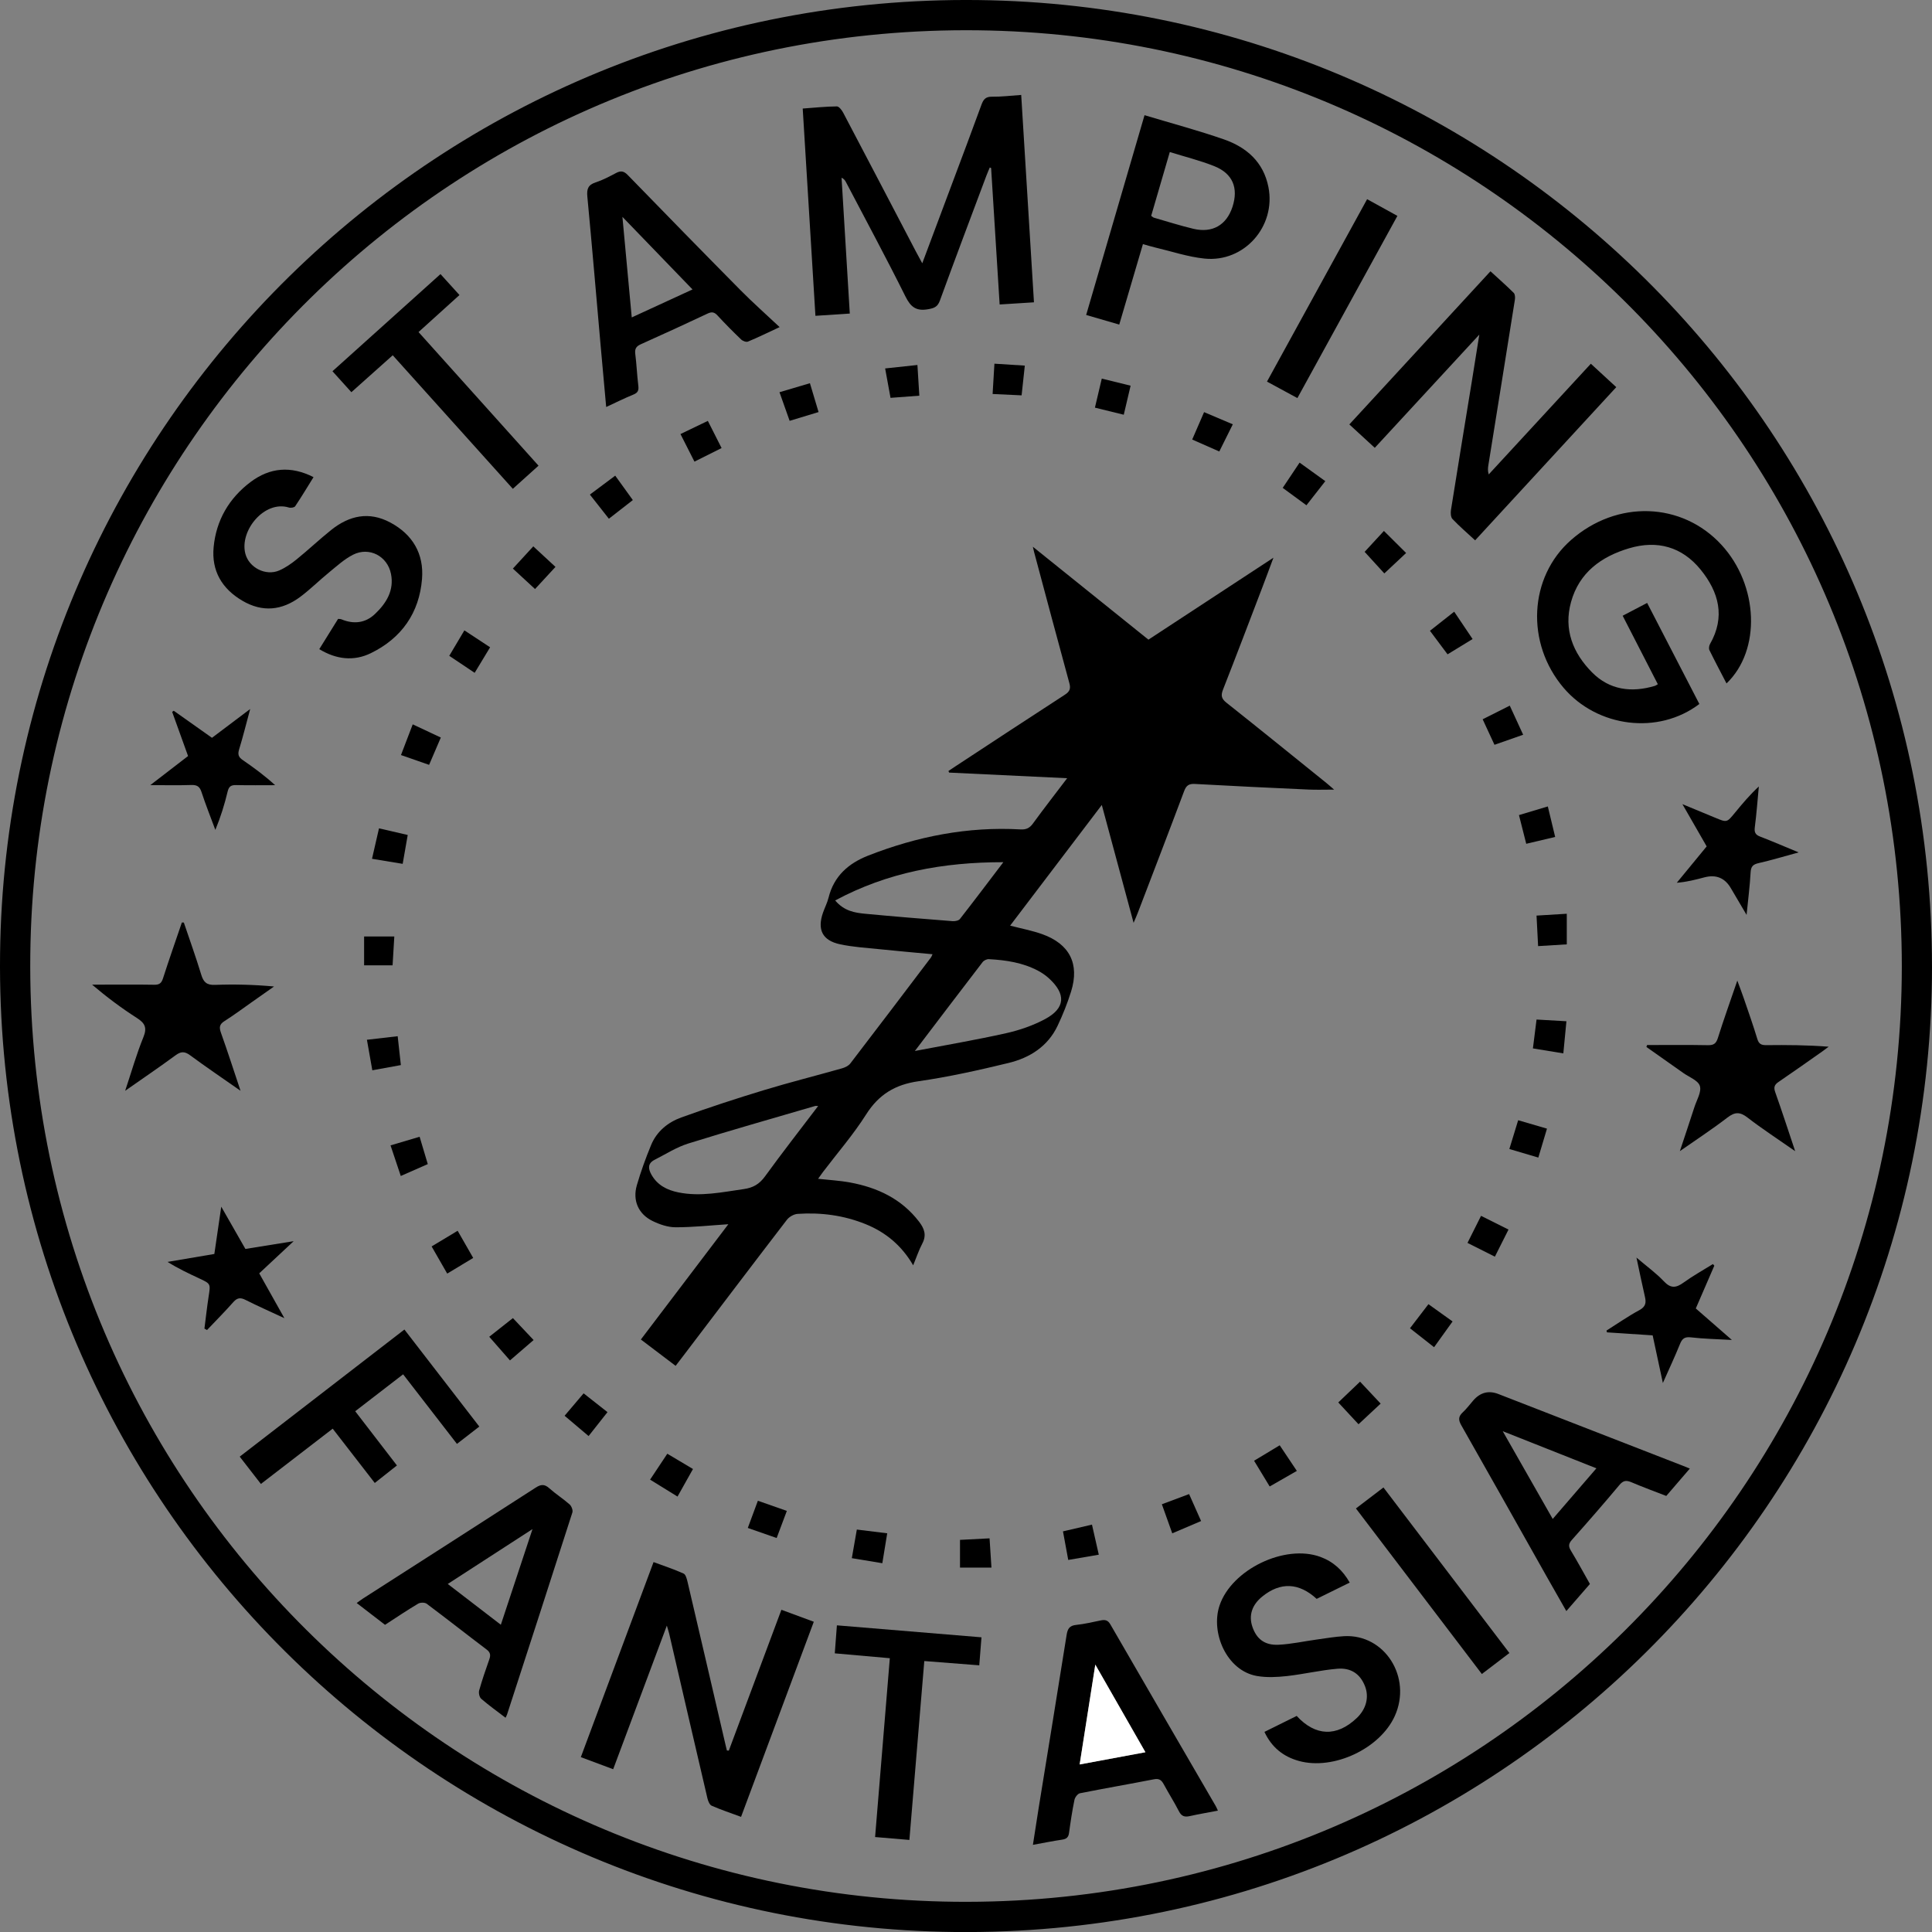<svg viewBox="0 0 1152.12 1152.16" xmlns="http://www.w3.org/2000/svg" id="Layer_1"><rect x="0" y="0" width="1152.12" height="1152.16" fill="#808080" stroke="none"/><defs><style>.cls-1{fill:#fff;}</style></defs><path d="M1152.12,576.35c0,319.05-260.25,579.28-582.7,575.77C253.67,1148.7-3.62,890.1.04,569.05,3.63,253.42,262.27-3.87,583.47.04c314.5,3.83,568.79,260.01,568.64,576.31ZM1134.12,576.37c0-306.54-246.43-554.66-551-558.3C271.97,14.36,21.54,263.69,18.07,569.28c-3.53,311.07,245.8,561.45,551.46,564.81,312.47,3.44,564.45-248.79,564.59-557.72Z"></path><path d="M602.37,551.98c6.94,1.81,13.16,2.97,19.05,5.06,16.44,5.84,22.46,17.73,17.31,34.23-2.18,6.97-4.91,13.82-8.04,20.42-5.86,12.36-16.62,19.13-29.29,22.2-17.77,4.31-35.7,8.32-53.78,10.91-13.87,1.99-23.58,7.9-31.12,19.79-7.64,12.06-17.11,22.95-25.77,34.37-.88,1.16-1.7,2.37-2.87,4,6.71.75,12.95,1.07,19.04,2.19,16.35,3.03,30.68,9.72,41.14,23.34,3.22,4.19,4.6,8.07,1.95,13.11-2.08,3.95-3.49,8.25-5.43,12.95-6.75-11.63-16.22-19.63-28.29-24.52-13.04-5.29-26.67-7.1-40.62-6.15-2.23.15-5.02,1.73-6.4,3.53-20.7,26.95-41.21,54.05-61.77,81.11-1.4,1.84-2.82,3.67-4.58,5.98-6.91-5.24-13.61-10.31-20.73-15.71,17.51-23.07,34.85-45.93,52.16-68.74-10.66.69-21.04,1.83-31.42,1.82-4.62,0-9.55-1.68-13.78-3.75-8.48-4.15-12-12.27-9.35-21.36,2.37-8.12,5.26-16.13,8.5-23.95,3.36-8.13,10.02-13.55,17.99-16.43,16.25-5.87,32.69-11.25,49.22-16.27,15.44-4.69,31.1-8.62,46.63-13.02,1.8-.51,3.86-1.48,4.94-2.89,16.13-21.01,32.11-42.13,48.11-63.24.28-.37.41-.85.92-1.92-10.84-1.02-21.35-1.93-31.85-3.02-7.77-.8-15.64-1.27-23.25-2.9-10.6-2.26-13.77-8.75-10.18-18.94,1.05-2.98,2.53-5.84,3.29-8.89,3.19-12.86,11.89-20.47,23.67-25.08,29.18-11.43,59.35-17.39,90.8-15.6,3.41.19,5.43-.8,7.42-3.53,6.43-8.84,13.15-17.46,20.39-27-24.13-1.15-47.26-2.25-70.4-3.36-.13-.32-.26-.63-.39-.95,1.42-.95,2.84-1.91,4.27-2.85,21.72-14.25,43.4-28.55,65.21-42.67,2.9-1.88,3.51-3.64,2.61-6.92-7.1-25.99-14.03-52.04-21-78.07-.17-.62-.3-1.25-.76-3.22,23.51,18.9,46.09,37.05,68.92,55.41,24.62-16.14,49.1-32.19,74.55-48.87-2.42,6.49-4.45,12.04-6.56,17.55-7.78,20.35-15.51,40.72-23.47,61-1.36,3.45-1.12,5.44,1.97,7.89,19.98,15.83,39.77,31.9,59.62,47.89,1.36,1.09,2.65,2.27,4.62,3.97-5.67,0-10.42.18-15.15-.03-22.62-1.03-45.24-2.09-67.85-3.35-3.6-.2-5.17.9-6.43,4.27-9.1,24.3-18.43,48.51-27.7,72.75-.57,1.49-1.23,2.94-2.44,5.81-6.48-24.02-12.58-46.66-18.96-70.3-18.58,24.47-36.48,48.03-54.65,71.94ZM487.88,659.55c-.94,0-1.45-.11-1.9.02-25.19,7.38-50.46,14.52-75.52,22.34-7.03,2.19-13.45,6.35-20.09,9.72-4.04,2.05-3.98,5.11-1.96,8.74,3.54,6.37,9.32,9.3,16.06,10.68,13.2,2.71,26.13-.13,39.14-1.97,5.46-.77,9.25-2.96,12.57-7.53,10.24-14.12,20.98-27.87,31.71-42ZM545.56,626.74c18.92-3.62,36.78-6.65,54.44-10.61,8.01-1.8,16.07-4.57,23.28-8.45,12.04-6.49,12.51-14.83,2.31-24.2-1.94-1.78-4.18-3.33-6.5-4.57-9.17-4.88-19.2-6.37-29.4-6.93-1.22-.07-2.95.76-3.71,1.74-13.28,17.28-26.44,34.64-40.42,53.03ZM598.34,514.15c-35.97,0-69.02,6.05-100.29,22.82,5.33,6.33,11.64,7.34,17.89,7.94,17.37,1.65,34.76,3.05,52.15,4.41,1.44.11,3.58-.31,4.35-1.3,8.47-10.83,16.74-21.83,25.89-33.86Z"></path><path d="M549.98,157c6.3-16.82,12.18-32.52,18.06-48.22,5.77-15.42,11.6-30.81,17.22-46.28,1.16-3.19,2.47-4.88,6.26-4.83,5.61.08,11.24-.63,17.46-1.05,2.54,41.22,5.04,82.01,7.61,123.66-6.78.43-13.29.84-20.47,1.29-1.71-27.35-3.39-54.36-5.08-81.37-.27-.11-.53-.21-.8-.32-.69,1.67-1.44,3.32-2.07,5.02-9.27,24.76-18.62,49.48-27.67,74.32-1.37,3.76-3.31,4.52-7.02,5.18-7.09,1.25-10.37-1.25-13.52-7.59-11.41-22.93-23.58-45.47-35.46-68.16-.51-.98-1.08-1.92-2.65-2.68,1.62,26.76,3.24,53.52,4.91,81.02-6.73.44-13.39.87-20.49,1.34-2.55-41.51-5.05-82.31-7.58-123.6,7.15-.52,13.75-1.21,20.35-1.28,1.28-.01,2.99,2.23,3.81,3.8,14.49,27.52,28.88,55.09,43.29,82.65,1.07,2.05,2.21,4.08,3.84,7.1Z"></path><path d="M948.68,216.91c5.01,4.61,9.77,8.99,15.16,13.96-28.02,30.42-55.93,60.7-84.17,91.35-4.68-4.33-9.32-8.31-13.51-12.72-1.06-1.11-1.17-3.68-.89-5.44,4.05-25.47,8.24-50.92,12.39-76.37,1.44-8.86,2.84-17.72,4.51-28.16-21.34,23.12-41.74,45.21-62.34,67.52-5.09-4.68-9.93-9.13-15.17-13.95,28.08-30.47,55.91-60.66,84.16-91.33,4.74,4.36,9.44,8.49,13.87,12.89.8.8.9,2.74.69,4.06-5.22,32.87-10.52,65.72-15.8,98.58-.28,1.72-.47,3.45.2,5.61,20.25-21.95,40.49-43.89,60.9-66.01Z"></path><path d="M434.62,1043.95c10.39-27.84,20.79-55.67,31.36-83.98,6.44,2.38,12.6,4.66,19.32,7.14-14.47,38.81-28.85,77.37-43.38,116.35-6.13-2.27-11.93-4.2-17.52-6.64-1.25-.55-2.14-2.76-2.52-4.36-7.66-32.72-15.22-65.46-22.81-98.19-.3-1.27-.73-2.51-1.41-4.86-10.87,29.1-21.37,57.21-32,85.64-6.52-2.43-12.69-4.74-19.29-7.2,14.49-38.86,28.82-77.29,43.37-116.32,6.21,2.3,12.19,4.26,17.89,6.83,1.31.59,1.97,3.22,2.4,5.04,7.64,32.56,15.2,65.14,22.77,97.71.21.92.46,1.84.68,2.76.38.03.76.06,1.13.09Z"></path><path d="M988.63,408.04c-6.92-13.48-13.81-26.89-20.98-40.85,4.74-2.48,9.37-4.9,14.6-7.64,10.49,20.31,20.83,40.32,31.14,60.26-24.59,18.69-60.91,13.85-80.89-9.55-22.78-26.7-20.82-66.07,4.35-88.22,27.36-24.08,66.18-22.8,89.8,2.95,22.06,24.05,23.64,62.76,2.93,82.57-3.47-6.7-6.94-13.22-10.19-19.85-.47-.95-.21-2.66.35-3.65,9.28-16.21,5.25-31.01-5.58-44.35-11.08-13.64-25.86-17.75-42.66-12.75-16.67,4.95-29.78,14.49-34.64,32.06-4.51,16.31,1.11,30.39,12.52,41.93,10.46,10.56,23.53,12.24,37.51,8.05.44-.13.82-.45,1.73-.96Z"></path><path d="M726.27,1079.75c-6.06,1.16-11.47,2.08-16.83,3.27-3,.67-4.87.09-6.39-2.87-2.8-5.48-6.13-10.68-9.05-16.1-1.34-2.48-2.74-3.61-5.85-3-14.69,2.87-29.45,5.4-44.13,8.33-1.34.27-2.97,2.41-3.28,3.93-1.34,6.51-2.34,13.1-3.23,19.7-.35,2.6-1.49,3.64-4.03,4.02-5.59.83-11.13,1.96-17.52,3.12,1.19-7.62,2.28-14.9,3.46-22.17,5.56-34.33,11.19-68.64,16.64-102.99.58-3.64,1.68-5.57,5.65-5.99,4.95-.51,9.83-1.69,14.72-2.69,2.52-.52,4.23-.21,5.72,2.37,20.89,36.17,41.9,72.27,62.87,108.39.4.69.69,1.45,1.25,2.66ZM683.06,1044.92c-9.9-17.31-19.55-34.18-29.89-52.27-3.25,20.7-6.26,39.9-9.34,59.55,13.56-2.52,26.1-4.85,39.23-7.29Z"></path><path d="M464.93,195.06c-7.44,3.46-13.1,6.25-18.91,8.65-1.03.43-3.12-.36-4.06-1.27-4.81-4.61-9.51-9.34-14.01-14.23-1.87-2.04-3.35-2.46-5.96-1.23-13.23,6.25-26.53,12.33-39.87,18.32-2.7,1.21-3.67,2.69-3.29,5.71.8,6.27,1.04,12.61,1.81,18.88.33,2.7-.07,4.24-2.84,5.37-5.33,2.16-10.48,4.76-16.31,7.45-1.17-12.88-2.28-24.91-3.34-36.94-2.61-29.5-5.09-59.02-7.89-88.5-.43-4.5.38-7.03,4.96-8.51,4.24-1.37,8.25-3.53,12.22-5.62,2.77-1.46,4.61-1.13,6.87,1.19,22.4,23.04,44.84,46.03,67.44,68.87,7.24,7.32,14.97,14.15,23.18,21.87ZM371.17,129.32c1.92,20.7,3.72,40.07,5.56,59.97,12.49-5.75,24.08-11.08,36.24-16.68-13.89-14.39-27.44-28.42-41.8-43.29Z"></path><path d="M948.12,944.58c-4.76,5.47-9.2,10.57-14.06,16.17-4.08-7.17-7.87-13.76-11.6-20.38-17-30.15-33.93-60.35-51.04-90.43-1.8-3.16-1.8-5.24.89-7.72,2.32-2.13,4.19-4.73,6.28-7.11q6.27-7.15,14.89-3.83c36.74,14.27,73.47,28.57,110.21,42.86,1.08.42,2.15.87,4.01,1.63-4.73,5.5-9.23,10.72-14.04,16.32-6.92-2.69-13.9-5.24-20.73-8.15-3.03-1.29-4.9-1.16-7.18,1.57-9.3,11.11-18.81,22.04-28.45,32.86-2.08,2.34-1.96,3.95-.45,6.44,3.87,6.4,7.44,12.99,11.28,19.78ZM896.12,853.46c10.36,18.18,19.94,35.01,29.82,52.34,8.98-10.41,17.35-20.11,26.05-30.19-18.73-7.42-36.55-14.49-55.87-22.14Z"></path><path d="M301.47,1024.35c-5.12-3.92-10-7.4-14.5-11.31-1.08-.93-1.64-3.48-1.23-4.95,1.75-6.24,3.87-12.38,6.03-18.5.88-2.49.76-4.15-1.6-5.93-11.96-9.02-23.72-18.31-35.72-27.29-1.13-.84-3.8-.82-5.08-.06-6.57,3.91-12.92,8.19-19.77,12.63-5.45-4.19-10.92-8.41-16.89-13,1.49-1.07,2.58-1.93,3.75-2.68,34.32-22.01,68.67-43.97,102.92-66.09,3.16-2.04,5.29-2.27,8.18.33,3.83,3.44,8.25,6.22,12.11,9.64,1.13,1,2.09,3.46,1.66,4.79-12.88,40.21-25.94,80.37-38.97,120.53-.15.47-.42.9-.89,1.91ZM267.01,944.57c10.84,8.33,21.05,16.18,31.66,24.33,6.32-19.1,12.4-37.47,18.88-57.05-17.43,11.29-33.72,21.84-50.53,32.72Z"></path><path d="M190.41,387.09c3.82-6.15,7.48-12.04,11.21-18.03.79.1,1.48.04,2.04.28,7.33,3.04,14.27,2.22,19.97-3.21,6.73-6.39,11.5-14.03,9.53-23.91-2.11-10.6-12.97-16.31-22.61-11.43-5.25,2.66-9.76,6.84-14.39,10.61-5.81,4.73-11.13,10.08-17.12,14.54-10.87,8.09-22.45,9.37-34.51,2.29-12.24-7.19-18.46-17.88-17.13-31.95,1.51-16.02,9.19-29.18,22.02-38.84,11.48-8.64,24.03-9.78,37.55-2.91-3.7,5.95-7.18,11.76-10.95,17.38-.52.77-2.64,1.08-3.75.74-14.54-4.49-29.51,13.74-25.97,27.49,2.17,8.42,12.2,13.51,20.21,10.04,3.75-1.62,7.25-4.07,10.44-6.66,6.98-5.66,13.53-11.86,20.54-17.47,10.76-8.61,22.55-11.26,35.28-4.45,13.39,7.16,20.1,18.76,18.9,33.64-1.64,20.25-12.19,35.32-30.53,44.27-10.08,4.92-20.58,3.79-30.73-2.4Z"></path><path d="M754.04,1032.78c6.6-3.27,12.95-6.41,19.22-9.51,11.23,12.2,23.92,12.56,35.82,1.26,5.66-5.38,7.48-12.49,4.89-19.07-2.77-7.03-8.14-11.05-16.48-10.33-10.08.86-20.01,3.25-30.08,4.37-5.88.65-12.04.96-17.82-.04-18.12-3.15-27.78-25.88-22.32-42.08,7.22-21.41,38.86-36.73,60.08-28.97,7.64,2.8,13.32,7.9,17.54,15.34-6.79,3.34-13.31,6.55-19.71,9.71-10.64-9.74-21.61-10.14-32.42-1.41-6.18,4.99-8.23,11.31-5.89,18.12,2.48,7.21,7.29,11.05,15.58,10.65,7.6-.37,15.13-2.06,22.7-3.1,5.44-.75,10.87-1.7,16.33-2.01,24.28-1.39,40.71,24.54,30.28,47.62-8.79,19.45-36.57,32.5-57.19,26.78-9.28-2.57-16.19-8.06-20.53-17.31Z"></path><path d="M682.52,68.69c16.21,4.88,31.97,9.08,47.32,14.42,13.54,4.72,23.64,13.5,26.58,28.51,4.57,23.35-14.43,45.03-38.15,42.58-9.98-1.03-19.73-4.34-29.58-6.66-2.24-.53-4.44-1.21-7.12-1.96-4.72,16.05-9.35,31.75-14.12,47.98-6.72-1.95-13.02-3.78-19.73-5.73,11.63-39.8,23.12-79.15,34.81-119.16ZM686.48,128.71c.8.56,1.16.96,1.6,1.09,7.83,2.25,15.6,4.74,23.52,6.63,11.39,2.72,19.83-2.19,23.38-13.1,3.66-11.27.13-19.9-10.97-24.29-8.45-3.35-17.35-5.55-26.42-8.38-3.81,13.05-7.46,25.59-11.1,38.06Z"></path><path d="M241.16,792.84c14.97,19.4,29.69,38.46,44.67,57.87-4.5,3.49-8.8,6.81-13.34,10.33-10.75-13.89-21.31-27.54-32.1-41.49-9.66,7.45-18.99,14.63-28.57,22.02,8.28,10.75,16.38,21.28,24.88,32.33-4.34,3.44-8.57,6.79-13.21,10.45-8.38-10.81-16.6-21.41-25.09-32.38-14.21,10.94-28.28,21.77-42.82,32.96-4.2-5.41-8.22-10.6-12.63-16.28,32.74-25.27,65.32-50.42,98.22-75.81Z"></path><path d="M109.64,550.17c3.49,10.35,7.2,20.63,10.37,31.08,1.36,4.48,3.26,6.26,8.22,6.07,11.57-.44,23.17-.14,35.19.96-4.52,3.18-9.04,6.37-13.56,9.55-5.31,3.73-10.52,7.62-15.99,11.08-3.01,1.9-3.26,3.73-2.12,6.93,3.95,11.05,7.54,22.24,11.69,34.63-10.77-7.53-20.6-14.18-30.14-21.22-3.29-2.43-5.49-2.24-8.68.11-9.51,6.99-19.28,13.62-29.98,21.11,3.8-11.39,6.77-21.89,10.86-31.93,2.33-5.71.93-8.41-3.88-11.49-9.2-5.89-17.97-12.45-26.72-19.88h5.63c10.49,0,20.99-.11,31.47.07,3.03.05,4.29-.95,5.21-3.83,3.58-11.15,7.47-22.21,11.25-33.3.39.01.78.03,1.17.04Z"></path><path d="M982.2,623.19c12.11,0,24.22-.14,36.32.09,3.42.06,4.86-.97,5.9-4.27,3.48-11.02,7.38-21.91,11.6-34.24,1.61,4.39,2.83,7.52,3.91,10.69,2.73,8.01,5.57,15.98,8.01,24.08.9,2.99,2.37,3.75,5.3,3.72,12.26-.14,24.53-.06,37.26.93-1.37,1.01-2.71,2.05-4.11,3.03-8.58,6.02-17.12,12.09-25.79,17.98-2.48,1.68-2.99,3.22-1.96,6.13,3.99,11.22,7.66,22.56,11.88,35.15-10.21-7.13-19.6-13.23-28.43-20.05-4.49-3.47-7.54-3.4-12,.03-8.81,6.79-18.16,12.89-28.33,20,3.14-9.47,5.97-17.85,8.68-26.26,1.36-4.22,4.34-9.06,3.25-12.6-1.01-3.3-6.41-5.28-9.93-7.78-7.3-5.18-14.63-10.31-21.94-15.47.13-.39.26-.77.39-1.16Z"></path><path d="M585.29,976.4c-.45,5.68-.86,10.92-1.32,16.69-10.95-.85-21.64-1.68-32.78-2.55-2.96,35.58-5.9,70.86-8.89,106.68-6.92-.58-13.46-1.14-20.45-1.73,2.94-35.64,5.83-70.75,8.78-106.64-10.92-.97-21.44-1.9-32.82-2.9.41-5.41.81-10.76,1.26-16.7,28.82,2.39,57.23,4.74,86.21,7.14Z"></path><path d="M234.2,211.86c-8.4,7.5-16.43,14.67-24.66,22.02-3.79-4.21-7.34-8.14-11.28-12.5,21.42-19.26,42.66-38.37,64.42-57.93,3.75,4.14,7.36,8.12,11.32,12.49-8.13,7.36-16,14.47-24.41,22.08,23.84,26.55,47.59,52.99,71.55,79.68-5.07,4.56-9.99,8.99-15.32,13.8-23.88-26.55-47.56-52.88-71.62-79.64Z"></path><path d="M815.26,118.78c6.3,3.48,11.97,6.6,18.06,9.96-19.85,36.16-39.59,72.12-59.64,108.65-5.95-3.23-11.71-6.34-18.13-9.83,19.92-36.29,39.71-72.34,59.71-108.78Z"></path><path d="M808.59,899.54c5.68-4.33,10.83-8.25,16.41-12.51,24.97,32.82,49.84,65.51,75.11,98.72-5.48,4.18-10.82,8.25-16.43,12.52-25.06-32.94-49.92-65.64-75.09-98.73Z"></path><path d="M1022.32,754.75c-3.67,8.48-7.35,16.95-11.06,25.53,6.93,6.05,13.66,11.92,21.52,18.78-9.05-.52-16.75-.64-24.36-1.54-3.77-.44-5.27.7-6.6,4-2.96,7.35-6.34,14.52-10.19,23.21-2.22-10.35-4.12-19.25-6.09-28.41-9.17-.6-18.21-1.2-27.25-1.79-.1-.35-.19-.7-.29-1.06,6.53-4.11,12.88-8.55,19.65-12.21,3.78-2.05,4.1-4.44,3.27-8.01-1.68-7.25-3.16-14.55-5.04-23.31,6.14,5.24,11.72,9.24,16.33,14.14,4.11,4.37,7.27,4.02,11.72.79,5.59-4.04,11.67-7.4,17.53-11.06l.84.94Z"></path><path d="M1017.76,504.75c-4.63-8.06-9.17-15.96-14.48-25.2,7.4,3.06,13.54,5.58,19.67,8.14,6.88,2.87,6.84,2.86,11.66-3.02,4.4-5.37,8.87-10.67,14.25-15.68-.77,8.1-1.36,16.23-2.4,24.29-.39,3.04.3,4.51,3.17,5.61,7.25,2.79,14.38,5.88,22.97,9.43-8.87,2.41-16.31,4.67-23.88,6.39-3.36.76-4.58,2.02-4.77,5.54-.43,7.91-1.45,15.79-2.4,25.34-3.6-6.1-6.5-10.95-9.33-15.84q-5.36-9.29-15.78-6.56c-5.26,1.38-10.51,2.78-16.51,3.23,5.9-7.18,11.81-14.37,17.82-21.68Z"></path><path d="M146.34,744.79c9.67-1.55,18.84-3.03,28.78-4.63-7.18,6.71-13.87,12.96-20.53,19.18,5.23,9.32,9.73,17.35,15,26.73-8.63-4.02-16.01-7.27-23.2-10.9-3.04-1.53-4.96-1.27-7.25,1.32-5.05,5.71-10.44,11.12-15.69,16.66-.51-.29-1.03-.57-1.54-.86.83-6.43,1.53-12.88,2.52-19.28,1.15-7.45,1.25-7.44-5.63-10.65-6.29-2.94-12.58-5.88-18.87-9.84,9.14-1.55,18.28-3.1,27.89-4.73,1.3-8.86,2.6-17.81,4.12-28.2,5.23,9.16,9.73,17.04,14.39,25.19Z"></path><path d="M112.15,450.85c-3.26-9.06-6.38-17.71-9.49-26.35.32-.22.64-.43.96-.65,7.55,5.34,15.09,10.68,22.79,16.13,7.39-5.57,14.67-11.05,22.79-17.18-2.36,8.71-4.28,16.53-6.64,24.21-.9,2.95-.26,4.54,2.17,6.21,6.64,4.56,13.12,9.33,19.35,15.01-7.75,0-15.49.12-23.24-.06-2.99-.07-4.35.74-5.1,3.88-1.82,7.66-4.17,15.2-7.32,22.84-2.78-7.52-5.77-14.97-8.26-22.58-1.08-3.31-2.7-4.3-6.07-4.19-7.61.25-15.24.08-24.47.08,8.18-6.3,15.2-11.7,22.53-17.35Z"></path><path d="M404.03,892.46c-5.68-3.51-10.86-6.7-16.36-10.1,3.55-5.34,6.75-10.16,10.27-15.45,5.08,3.02,9.99,5.94,15.31,9.11-3.05,5.45-5.95,10.61-9.22,16.44Z"></path><path d="M282.19,750.15c-5.05,3.04-9.84,5.93-15.5,9.34-3.02-5.27-6-10.45-9.3-16.2,5.39-3.24,10.27-6.18,15.52-9.34,3.04,5.31,5.96,10.42,9.28,16.2Z"></path><path d="M239.12,450.26c2.44-6.37,4.63-12.09,7-18.3,5.64,2.65,11.12,5.21,16.76,7.86-2.33,5.43-4.53,10.56-6.99,16.29-5.47-1.9-11.01-3.83-16.77-5.84Z"></path><path d="M363.1,309.34c-3.87-4.92-7.42-9.43-11.33-14.4,5.07-3.79,9.91-7.4,15.11-11.29,3.55,4.92,6.81,9.44,10.5,14.56-4.68,3.65-9.2,7.17-14.29,11.13Z"></path><path d="M934.11,609.01c-.64,6.7-1.21,12.62-1.84,19.16-6.14-1-11.95-1.95-18.14-2.97.71-5.63,1.39-11.01,2.17-17.21,5.7.33,11.52.66,17.81,1.02Z"></path><path d="M318.21,799.11c-4.74,4.08-9.24,7.96-14.1,12.15-4.04-4.62-7.96-9.08-12.35-14.1,4.77-3.76,9.37-7.39,14.1-11.13,4.18,4.43,8.13,8.61,12.35,13.08Z"></path><path d="M747.86,871.08c5.22-3.14,10-6.02,15.28-9.2,3.36,5.01,6.62,9.89,10.21,15.27-5.37,3.08-10.48,6.01-16.19,9.29-3.07-5.06-6.03-9.93-9.31-15.35Z"></path><path d="M916.29,546c6.05-.37,11.65-.71,18.04-1.1v18.25c-5.35.33-11.05.68-17.1,1.05-.32-6.23-.62-11.94-.94-18.2Z"></path><path d="M547.09,217.64c.41,6.52.76,12.24,1.14,18.32-5.9.44-11.28.85-17.18,1.29-1.06-5.81-2.06-11.25-3.21-17.54,6.57-.7,12.7-1.36,19.25-2.06Z"></path><path d="M863.23,390.2c-3.52-4.71-6.79-9.09-10.5-14.04,4.77-3.75,9.38-7.39,14.46-11.39,3.69,5.48,7.18,10.67,10.97,16.31-4.89,2.99-9.67,5.91-14.93,9.12Z"></path><path d="M764.92,290.94c3.41-5.1,6.61-9.88,10.07-15.06,5.17,3.72,10.08,7.26,15.34,11.05-3.79,4.85-7.33,9.38-11.26,14.39-4.75-3.48-9.34-6.85-14.15-10.39Z"></path><path d="M840.82,792.09c3.82-4.98,7.23-9.43,11.01-14.36,4.93,3.53,9.55,6.84,14.39,10.3-3.71,5.16-7.16,9.97-11.03,15.36-4.78-3.76-9.37-7.37-14.37-11.3Z"></path><path d="M470.89,250.96c-2-5.65-3.88-10.96-6.05-17.07,5.94-1.76,11.72-3.47,18.15-5.37,1.79,5.98,3.43,11.45,5.15,17.21-5.71,1.73-11.2,3.4-17.25,5.23Z"></path><path d="M292.26,386.01c-3.23,5.33-6.12,10.13-9.2,15.22-5.19-3.47-9.99-6.68-15.15-10.14,2.98-5.01,5.83-9.81,9.02-15.18,5.1,3.35,10,6.58,15.34,10.09Z"></path><path d="M362.27,842.1c-3.93,4.97-7.41,9.38-11.27,14.27-4.81-4.07-9.41-7.96-14.31-12.1,3.98-4.69,7.57-8.92,11.34-13.37,4.87,3.83,9.38,7.38,14.23,11.2Z"></path><path d="M405.79,258.84c5.56-2.67,10.6-5.1,16.32-7.85,2.62,5.18,5.26,10.39,8.2,16.2-5.32,2.66-10.43,5.22-16.18,8.1-2.71-5.35-5.36-10.57-8.34-16.45Z"></path><path d="M825.28,316.61c4.59,4.56,8.71,8.66,13.24,13.16-4.52,4.23-8.73,8.17-13,12.18-3.87-4.24-7.64-8.37-11.74-12.86,3.21-3.48,7.1-7.69,11.5-12.47Z"></path><path d="M243.14,497.93c-1.04,5.94-1.98,11.3-3.01,17.21-6.05-.99-11.87-1.95-18.29-3.01,1.41-6.13,2.73-11.88,4.17-18.16,5.67,1.31,11.1,2.56,17.13,3.96Z"></path><path d="M891.45,749.4c-5.88-2.96-11-5.54-16.33-8.21,2.72-5.44,5.28-10.54,8.08-16.14,5.31,2.65,10.53,5.26,16.38,8.18-2.75,5.47-5.31,10.56-8.13,16.17Z"></path><path d="M510.95,912.13c6.34.78,11.91,1.46,18.13,2.23-.95,5.78-1.89,11.55-2.92,17.84-6.1-1.01-11.9-1.97-18.19-3.01,1.02-5.82,1.98-11.29,2.99-17.06Z"></path><path d="M633.89,913.21c5.9-1.38,11.34-2.64,17.29-4.03,1.33,5.88,2.64,11.63,4.07,17.94-6.15,1.06-11.95,2.05-18.22,3.13-1.05-5.71-2.04-11.04-3.14-17.03Z"></path><path d="M331.25,338.06c-4.28,4.64-8.09,8.77-12.19,13.2-4.49-4.15-8.71-8.04-13.21-12.19,4.12-4.49,8-8.72,12.17-13.26,4.5,4.16,8.71,8.06,13.23,12.25Z"></path><path d="M716.26,907.05c-5.91,2.52-11.34,4.83-17.2,7.33-2.1-5.87-4.04-11.29-6.2-17.34,5.38-2.01,10.57-3.96,16.24-6.07,2.37,5.32,4.64,10.42,7.16,16.09Z"></path><path d="M727.1,269.23c-5.44-2.4-10.54-4.65-16.15-7.12,2.34-5.4,4.6-10.61,7.09-16.34,5.74,2.43,11.15,4.73,17.13,7.26-2.69,5.41-5.29,10.63-8.06,16.2Z"></path><path d="M927.4,499.1c-6.03,1.43-11.44,2.71-17.25,4.08-1.46-5.74-2.83-11.14-4.34-17.11,5.78-1.73,11.25-3.37,17.21-5.16,1.44,6,2.82,11.72,4.38,18.19Z"></path><path d="M908.32,438.15c-6.07,2.13-11.49,4.03-17.11,6-2.36-5.1-4.57-9.87-7.05-15.22,5.13-2.58,10.37-5.21,16.17-8.13,2.67,5.81,5.2,11.3,7.98,17.35Z"></path><path d="M232.9,683.03c5.87-1.74,11.35-3.36,17.33-5.14,1.65,5.52,3.19,10.68,4.87,16.3-5.27,2.32-10.38,4.57-16.1,7.09-2.03-6.06-3.99-11.93-6.11-18.25Z"></path><path d="M900.08,685.2c1.81-5.9,3.49-11.38,5.26-17.17,5.57,1.63,10.93,3.19,17.18,5.02-1.73,5.78-3.39,11.34-5.16,17.25-6.09-1.8-11.57-3.42-17.27-5.1Z"></path><path d="M218.81,620.05c6.34-.73,12.04-1.39,18.34-2.12.65,5.85,1.25,11.34,1.9,17.22-5.62,1.02-10.94,1.99-17.02,3.1-1.05-5.93-2.07-11.69-3.22-18.2Z"></path><path d="M810.12,849.32c-4.18-4.5-8.01-8.62-12.06-12.99,4.24-4.05,8.41-8.03,12.99-12.4,4,4.27,7.94,8.48,12.28,13.1-4.33,4.03-8.54,7.95-13.2,12.29Z"></path><path d="M572.48,918.28c5.99-.31,11.57-.6,17.63-.91.37,5.76.74,11.44,1.13,17.45h-18.76v-16.54Z"></path><path d="M591.93,234.95c.36-6.05.7-11.77,1.08-18.07,6.07.39,11.79.75,18.12,1.15-.64,5.97-1.26,11.67-1.91,17.73-5.59-.26-10.98-.52-17.29-.81Z"></path><path d="M674.22,229.99c-1.38,5.86-2.66,11.28-4.08,17.33-5.82-1.43-11.33-2.79-17.2-4.23,1.38-5.86,2.66-11.27,4.09-17.32,5.81,1.43,11.32,2.78,17.19,4.23Z"></path><path d="M217.13,575.65v-17.18h18.01c-.33,5.51-.67,11.17-1.03,17.18h-16.98Z"></path><path d="M463.16,917.18c-6.3-2.2-11.45-3.99-17.22-6.01,1.97-5.31,3.89-10.49,6.01-16.22,5.74,2.01,11.27,3.95,17.27,6.06-2.11,5.61-4.09,10.9-6.07,16.17Z"></path><path d="M683.06,1044.92c-13.13,2.44-25.67,4.77-39.23,7.29,3.08-19.66,6.09-38.85,9.34-59.55,10.34,18.09,19.99,34.96,29.89,52.27Z" class="cls-1"></path></svg>